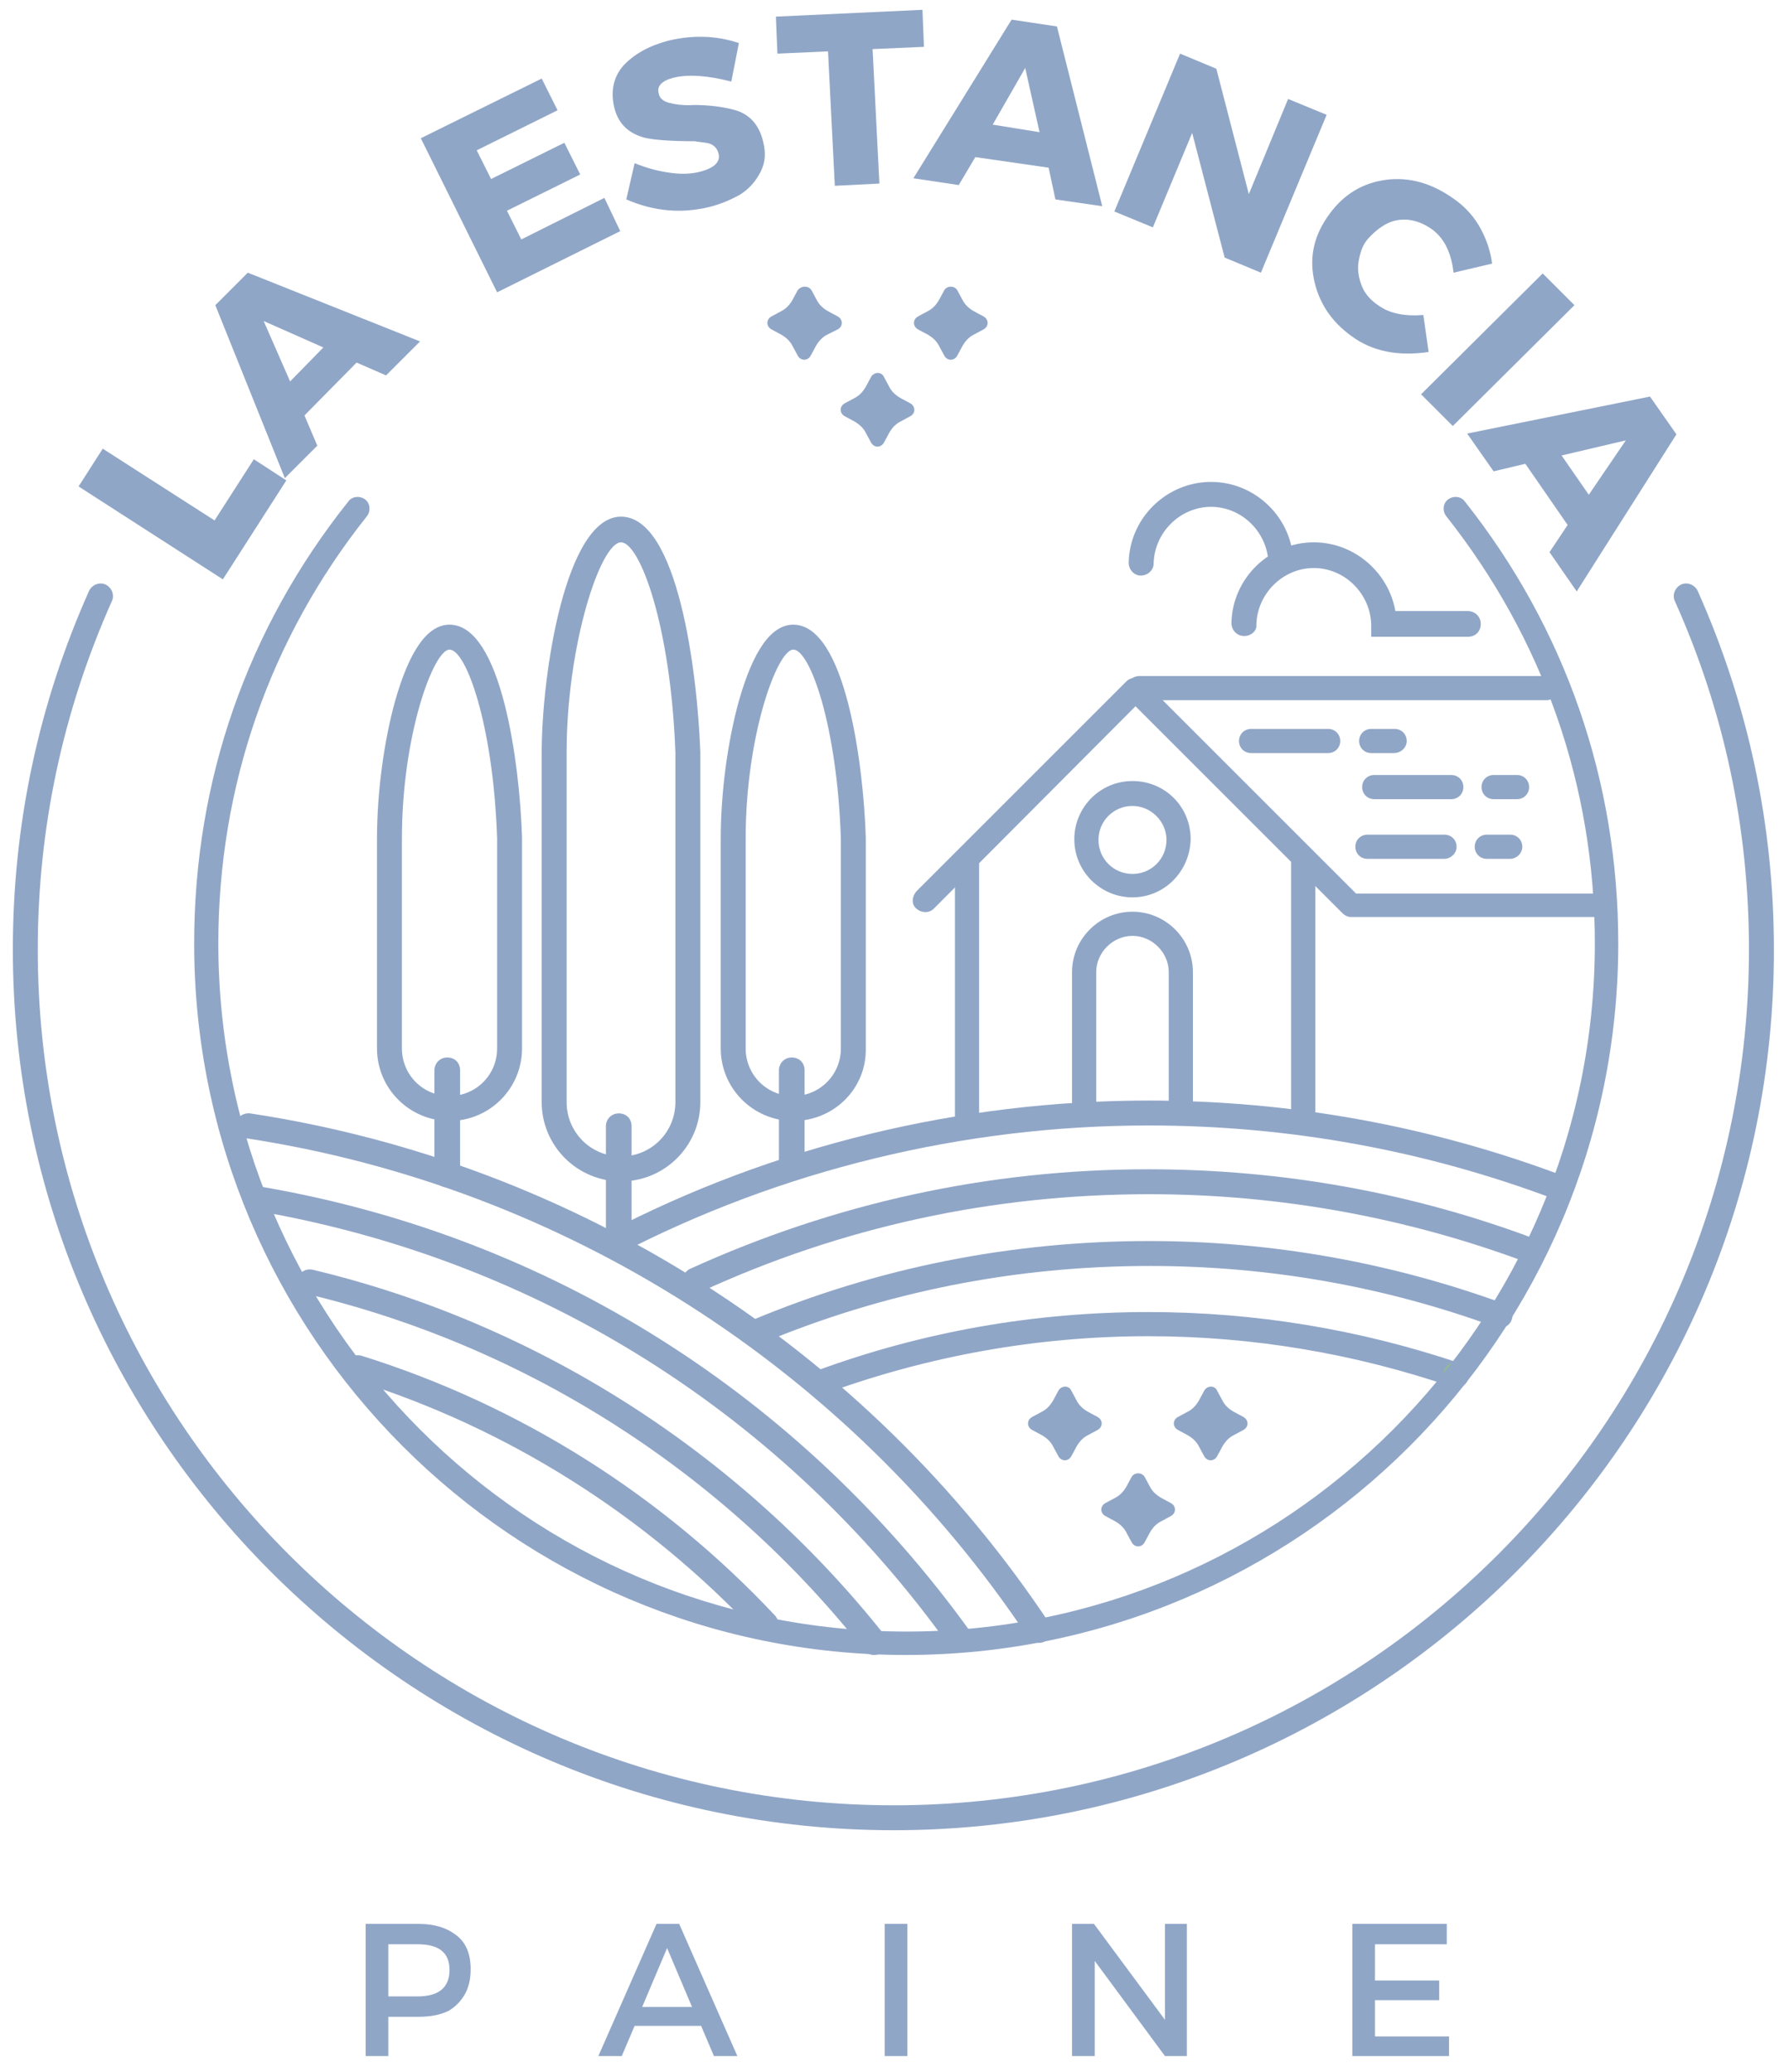 <?xml version="1.0" encoding="utf-8"?>
<!-- Generator: Adobe Illustrator 27.9.4, SVG Export Plug-In . SVG Version: 9.03 Build 54784)  -->
<svg version="1.1" id="Capa_1" xmlns="http://www.w3.org/2000/svg" xmlns:xlink="http://www.w3.org/1999/xlink" x="0px" y="0px"
	 viewBox="0 0 236.8 274.3" style="enable-background:new 0 0 236.8 274.3;" xml:space="preserve">
<style type="text/css">
	.st0{display:none;}
	.st1{fill:#90A6C7;}
	.st2{fill:#90A6C7;stroke:#8FBC8F;stroke-width:4.98;stroke-miterlimit:10;}
	.st3{fill:#90A6C7;stroke:#8FBC8F;stroke-width:3.32;stroke-linecap:round;stroke-miterlimit:10;}
</style>
<g id="Layer_2" class="st0">
</g>
<g id="Layer_1">
	<g>
		<path class="st1" d="M37.9,63.6l-8.4,13.1L10.4,64.4l3.2-5l14.8,9.5l5.2-8.1L37.9,63.6z"/>
		<path class="st1" d="M55.6,45.2l-4.5,4.5L47.2,48l-6.9,7l1.7,4l-4.3,4.3l-9.2-22.9l4.3-4.3L55.6,45.2z M42.8,46l-7.9-3.5l3.5,8
			L42.8,46z"/>
		<path class="st1" d="M82.1,30.6l-16.3,8.1L55.7,18.3l16-7.9l2.1,4.2l-10.7,5.3l1.9,3.8l9.7-4.8l2.1,4.2l-9.7,4.8l1.9,3.8l11-5.5
			L82.1,30.6z"/>
		<path class="st1" d="M93.9,27.4c-3.7,0.9-7.3,0.6-11-1l1.1-4.8c1.7,0.7,3.3,1.1,4.9,1.3c1.5,0.2,2.8,0.1,3.9-0.2
			c1.8-0.5,2.6-1.3,2.3-2.4c-0.2-0.8-0.8-1.3-1.7-1.4c-0.5-0.1-1-0.1-1.4-0.2c-3.4,0-5.7-0.2-6.8-0.5c-2.1-0.6-3.4-1.9-3.9-4
			s-0.1-4,1.2-5.5c1.4-1.5,3.3-2.6,5.9-3.3c3.3-0.8,6.4-0.7,9.4,0.3l-1,5.1c-3.1-0.8-5.7-1-7.7-0.5c-1.5,0.4-2.2,1.1-1.9,2.1
			c0.1,0.6,0.6,1,1.3,1.2c0.8,0.2,1.9,0.4,3.4,0.3c1.8,0,3.7,0.2,5.5,0.7c1.9,0.6,3.1,2,3.6,4.1c0.4,1.5,0.3,2.8-0.3,4
			c-0.6,1.2-1.5,2.3-2.8,3.1C96.8,26.4,95.5,27,93.9,27.4z"/>
		<path class="st1" d="M116.4,24.3l-5.9,0.3l-0.9-17.8l-6.7,0.3l-0.2-4.9l19.4-0.9l0.2,4.9l-6.8,0.3L116.4,24.3z"/>
		<path class="st1" d="M145.9,27.3l-6.2-0.9l-0.9-4.2l-9.7-1.4l-2.2,3.7l-6-0.9l13-21l6,0.9L145.9,27.3z M137.6,17.5L135.7,9
			l-4.3,7.5L137.6,17.5z"/>
		<path class="st1" d="M166.9,36.1l-4.8-2l-4.3-16.5l-5.2,12.5l-5.1-2.1l8.7-20.9l4.8,2l4.3,16.6l5.2-12.6l5.1,2.1L166.9,36.1z"/>
		<path class="st1" d="M178.9,44.5c-2.8-2-4.4-4.6-5-7.6c-0.6-3.1,0.1-5.9,2.1-8.6c1.9-2.6,4.4-4.1,7.5-4.5s6.1,0.5,8.9,2.5
			c1.6,1.1,2.8,2.5,3.6,4s1.3,3,1.5,4.6l-5.1,1.2c-0.3-2.6-1.2-4.5-2.8-5.7c-1.1-0.8-2.2-1.2-3.2-1.3c-1.1-0.1-2.1,0.1-3,0.6
			s-1.7,1.2-2.4,2c-0.5,0.6-0.8,1.3-1,2.1s-0.3,1.5-0.2,2.3s0.3,1.5,0.7,2.3c0.4,0.7,1,1.4,1.9,2c1.5,1.1,3.5,1.5,6,1.3l0.7,4.9
			C185,47.2,181.6,46.5,178.9,44.5z"/>
		<path class="st1" d="M192.3,56.4l-4.2-4.2l16.1-16l4.2,4.2L192.3,56.4z"/>
		<path class="st1" d="M208.7,78.3l-3.6-5.2l2.4-3.6l-5.6-8.1l-4.2,1l-3.5-5l24.2-4.9l3.5,5L208.7,78.3z M210.3,65.5l4.9-7.2l-8.5,2
			L210.3,65.5z"/>
	</g>
	<path class="st2" d="M106.2,101.1"/>
	<g>
		<path class="st1" d="M137.5,217.5c-0.5,0-1.1-0.3-1.4-0.7c-23.7-35.6-61.5-59.7-103.5-66.1c-0.9-0.1-1.5-1-1.4-1.9s1-1.5,1.9-1.4
			c43,6.5,81.6,31.1,105.8,67.5c0.5,0.8,0.3,1.8-0.5,2.3C138.2,217.4,137.9,217.5,137.5,217.5z"/>
	</g>
	<g>
		<path class="st1" d="M127.1,218.7c-0.5,0-1-0.2-1.4-0.7c-21.9-30.7-54.3-51.1-91.2-57.6c-0.9-0.2-1.5-1-1.3-1.9s1-1.5,1.9-1.3
			c37.8,6.6,70.9,27.6,93.4,58.9c0.5,0.7,0.4,1.8-0.4,2.3C127.8,218.6,127.5,218.7,127.1,218.7z"/>
	</g>
	<g>
		<path class="st1" d="M101.3,216.7c-0.4,0-0.9-0.2-1.2-0.5c-14.6-15.6-33-27.2-53.2-33.5c-0.9-0.3-1.4-1.2-1.1-2.1s1.2-1.4,2.1-1.1
			c20.8,6.5,39.7,18.4,54.7,34.4c0.6,0.7,0.6,1.7-0.1,2.3C102.1,216.6,101.7,216.7,101.3,216.7z"/>
	</g>
	<g>
		<path class="st1" d="M115.7,219.1c-0.5,0-1-0.2-1.3-0.6c-18.6-23.6-44.8-40.3-73.8-47.2c-0.9-0.2-1.4-1.1-1.2-2s1.1-1.4,2-1.2
			c29.7,7.1,56.6,24.3,75.7,48.4c0.6,0.7,0.4,1.8-0.3,2.3C116.4,219,116,219.1,115.7,219.1z"/>
	</g>
	<g>
		<path class="st1" d="M81.1,166.3c-0.6,0-1.2-0.3-1.5-0.9c-0.4-0.8-0.1-1.8,0.7-2.2c22-11.5,46.8-17.5,71.7-17.5
			c19,0,37.5,3.4,55,10c0.9,0.3,1.3,1.3,1,2.1c-0.3,0.9-1.3,1.3-2.1,1c-17.2-6.5-35.3-9.8-53.9-9.8c-24.4,0-48.7,5.9-70.2,17.1
			C81.6,166.2,81.3,166.3,81.1,166.3z"/>
	</g>
	<g>
		<path class="st1" d="M92,171.2c-0.6,0-1.2-0.4-1.5-1c-0.4-0.8,0-1.8,0.8-2.2c19.1-8.7,39.5-13.2,60.7-13.2c17.7,0,35,3.1,51.4,9.3
			c0.9,0.3,1.3,1.3,1,2.1c-0.3,0.9-1.3,1.3-2.1,1c-16-6-32.9-9.1-50.2-9.1c-20.7,0-40.6,4.3-59.3,12.9
			C92.5,171.1,92.3,171.2,92,171.2z"/>
	</g>
	<path class="st3" d="M57.7,191.6"/>
	<g>
		<path class="st1" d="M108.6,184.7c-0.7,0-1.3-0.4-1.6-1.1c-0.3-0.9,0.1-1.8,1-2.1c14.1-5.2,28.9-7.8,44-7.8
			c14.1,0,28,2.3,41.3,6.8c0.9,0.3,1.3,1.2,1,2.1s-1.2,1.3-2.1,1c-12.9-4.4-26.4-6.7-40.2-6.7c-14.7,0-29.1,2.6-42.8,7.6
			C109,184.6,108.8,184.7,108.6,184.7z"/>
	</g>
	<path class="st3" d="M192.8,182.1"/>
	<path class="st3" d="M192.7,182C192.7,182.1,192.8,182.1,192.7,182"/>
	<path class="st3" d="M64.1,198.5"/>
	<g>
		<path class="st1" d="M100.1,178c-0.6,0-1.3-0.4-1.5-1c-0.4-0.8,0-1.8,0.9-2.2c16.7-7,34.4-10.5,52.6-10.5c16.1,0,31.9,2.8,47,8.3
			c0.9,0.3,1.3,1.3,1,2.1c-0.3,0.9-1.3,1.3-2.1,1c-14.7-5.4-30.1-8.1-45.8-8.1c-17.8,0-35,3.4-51.3,10.2
			C100.5,177.9,100.3,178,100.1,178z"/>
	</g>
	<g>
		<path class="st3" d="M100.1,176.3"/>
	</g>
	<path class="st3" d="M64.1,198.5"/>
	<g>
		<g>
			<path class="st1" d="M164.7,84.2L164.7,84.2c-1,0-1.7-0.8-1.7-1.7c0.1-5.9,5-10.7,10.9-10.7c5.4,0,9.9,4,10.8,9.1h9.6
				c0.9,0,1.7,0.7,1.7,1.7s-0.7,1.7-1.7,1.7h-12.8v-1.6c-0.1-4.1-3.5-7.5-7.6-7.5s-7.5,3.4-7.6,7.5
				C166.4,83.5,165.6,84.2,164.7,84.2z"/>
		</g>
		<g>
			<path class="st1" d="M169.6,76.2c-0.9,0-1.6-0.7-1.7-1.6c-0.1-4.1-3.5-7.5-7.6-7.5s-7.5,3.4-7.6,7.5c0,0.9-0.8,1.6-1.7,1.6l0,0
				c-0.9,0-1.6-0.8-1.6-1.7c0.1-5.9,5-10.7,10.9-10.7s10.8,4.8,10.9,10.7C171.3,75.4,170.6,76.1,169.6,76.2
				C169.7,76.2,169.6,76.2,169.6,76.2z"/>
		</g>
	</g>
	<g>
		<path class="st1" d="M151.5,195.5l0.7,1.3c0.3,0.6,0.8,1.1,1.5,1.5l1.3,0.7c0.7,0.4,0.7,1.3,0,1.7l-1.3,0.7
			c-0.6,0.3-1.1,0.8-1.5,1.5l-0.7,1.3c-0.4,0.7-1.3,0.7-1.7,0l-0.7-1.3c-0.3-0.6-0.8-1.1-1.5-1.5l-1.3-0.7c-0.7-0.4-0.7-1.3,0-1.7
			l1.3-0.7c0.6-0.3,1.1-0.8,1.5-1.5l0.7-1.3C150.2,194.9,151.1,194.9,151.5,195.5z"/>
		<g>
			<path class="st1" d="M141.8,184.1l0.7,1.3c0.3,0.6,0.8,1.1,1.5,1.5l1.3,0.7c0.7,0.4,0.7,1.3,0,1.7L144,190
				c-0.6,0.3-1.1,0.8-1.5,1.5l-0.7,1.3c-0.4,0.7-1.3,0.7-1.7,0l-0.7-1.3c-0.3-0.6-0.8-1.1-1.5-1.5l-1.3-0.7c-0.7-0.4-0.7-1.3,0-1.7
				l1.3-0.7c0.6-0.3,1.1-0.8,1.5-1.5l0.7-1.3C140.5,183.4,141.5,183.4,141.8,184.1z"/>
			<path class="st1" d="M161.1,184.1l0.7,1.3c0.3,0.6,0.8,1.1,1.5,1.5l1.3,0.7c0.7,0.4,0.7,1.3,0,1.7l-1.3,0.7
				c-0.6,0.3-1.1,0.8-1.5,1.5l-0.7,1.3c-0.4,0.7-1.3,0.7-1.7,0l-0.7-1.3c-0.3-0.6-0.8-1.1-1.5-1.5l-1.3-0.7c-0.7-0.4-0.7-1.3,0-1.7
				l1.3-0.7c0.6-0.3,1.1-0.8,1.5-1.5l0.7-1.3C159.8,183.4,160.8,183.4,161.1,184.1z"/>
		</g>
	</g>
	<g>
		<path class="st1" d="M117,49.9l0.7,1.3c0.3,0.6,0.8,1.1,1.5,1.5l1.3,0.7c0.7,0.4,0.7,1.3,0,1.7l-1.3,0.7c-0.6,0.3-1.1,0.8-1.5,1.5
			l-0.7,1.3c-0.4,0.7-1.3,0.7-1.7,0l-0.7-1.3c-0.3-0.6-0.8-1.1-1.5-1.5l-1.3-0.7c-0.7-0.4-0.7-1.3,0-1.7l1.3-0.7
			c0.6-0.3,1.1-0.8,1.5-1.5l0.7-1.3C115.7,49.2,116.7,49.2,117,49.9z"/>
		<g>
			<path class="st1" d="M107.4,38.4l0.7,1.3c0.3,0.6,0.8,1.1,1.5,1.5l1.3,0.7c0.7,0.4,0.7,1.3,0,1.7l-1.4,0.7
				c-0.6,0.3-1.1,0.8-1.5,1.5l-0.7,1.3c-0.4,0.7-1.3,0.7-1.7,0l-0.7-1.3c-0.3-0.6-0.8-1.1-1.5-1.5l-1.3-0.7c-0.7-0.4-0.7-1.3,0-1.7
				l1.3-0.7c0.6-0.3,1.1-0.8,1.5-1.5l0.7-1.3C106.1,37.8,107,37.8,107.4,38.4z"/>
			<path class="st1" d="M126.7,38.4l0.7,1.3c0.3,0.6,0.8,1.1,1.5,1.5l1.3,0.7c0.7,0.4,0.7,1.3,0,1.7l-1.3,0.7
				c-0.6,0.3-1.1,0.8-1.5,1.5l-0.7,1.3c-0.4,0.7-1.3,0.7-1.7,0l-0.7-1.3c-0.3-0.6-0.8-1.1-1.5-1.5l-1.3-0.7c-0.7-0.4-0.7-1.3,0-1.7
				l1.3-0.7c0.6-0.3,1.1-0.8,1.5-1.5l0.7-1.3C125.4,37.8,126.3,37.8,126.7,38.4z"/>
		</g>
	</g>
	<g>
		<g>
			<path class="st1" d="M81.9,166.1c-0.9,0-1.7-0.7-1.7-1.7v-15.3c0-0.9,0.7-1.7,1.7-1.7s1.7,0.7,1.7,1.7v15.3
				C83.6,165.4,82.8,166.1,81.9,166.1z"/>
		</g>
		<g>
			<path class="st1" d="M82.2,156.4c-5.8,0-10.5-4.7-10.5-10.5V99.7c0-10.6,3.2-31.3,10.5-31.3c7.5,0,10.1,20.4,10.5,31.2v46.3
				C92.7,151.7,88,156.4,82.2,156.4z M82.2,71.8c-2.7,0-7.2,13.5-7.2,27.9v46.2c0,4,3.2,7.2,7.2,7.2s7.2-3.2,7.2-7.2V99.7
				C88.8,82.9,84.7,71.8,82.2,71.8z"/>
		</g>
	</g>
	<g>
		<g>
			<path class="st1" d="M59.2,157.2c-0.9,0-1.7-0.7-1.7-1.7v-13.8c0-0.9,0.7-1.7,1.7-1.7s1.7,0.7,1.7,1.7v13.8
				C60.9,156.4,60.2,157.2,59.2,157.2z"/>
		</g>
		<g>
			<path class="st1" d="M59.5,148.4c-5.3,0-9.6-4.3-9.6-9.6V111c0-6,0.9-12.8,2.4-18.2c1.9-6.7,4.3-10.1,7.2-10.1
				c6.9,0,9.3,18.5,9.6,28.2v27.9C69.1,144.1,64.8,148.4,59.5,148.4z M59.5,86c-2.1,0-6.3,11.3-6.3,25v27.8c0,3.5,2.8,6.3,6.3,6.3
				s6.3-2.8,6.3-6.3V111C65.3,96,61.7,86,59.5,86z"/>
		</g>
	</g>
	<g>
		<g>
			<path class="st1" d="M104.8,155.5c-0.9,0-1.7-0.7-1.7-1.7v-12.1c0-0.9,0.7-1.7,1.7-1.7s1.7,0.7,1.7,1.7v12.1
				C106.5,154.8,105.7,155.5,104.8,155.5z"/>
		</g>
		<g>
			<path class="st1" d="M105,148.4c-5.3,0-9.6-4.3-9.6-9.6V111c0-6,0.9-12.8,2.4-18.2c1.9-6.7,4.3-10.1,7.2-10.1
				c6.9,0,9.3,18.5,9.6,28.2v27.9C114.7,144.1,110.4,148.4,105,148.4z M105,86c-2.1,0-6.3,11.3-6.3,25v27.8c0,3.5,2.8,6.3,6.3,6.3
				s6.3-2.8,6.3-6.3V111C110.8,96,107.2,86,105,86z"/>
		</g>
	</g>
	<g>
		<path class="st1" d="M119.9,219.1c-52,0-94.2-42.3-94.2-94.2c0-21.5,7-41.7,20.4-58.5c0.5-0.7,1.5-0.8,2.2-0.3s0.8,1.5,0.3,2.2
			c-12.9,16.2-19.7,35.8-19.7,56.6c0,50.2,40.9,91.1,91.1,91.1s91.1-40.9,91.1-91.1c0-20.8-6.8-40.3-19.7-56.6
			c-0.5-0.7-0.4-1.7,0.3-2.2s1.7-0.4,2.2,0.3c13.3,16.8,20.3,37,20.3,58.5C214.2,176.9,171.9,219.1,119.9,219.1z"/>
	</g>
	<g>
		<path class="st1" d="M51.4,272.2h-3v-17.5h7c2.1,0,3.7,0.5,5,1.5s1.9,2.5,1.9,4.5c0,1.2-0.2,2.2-0.7,3.2c-0.5,0.9-1.2,1.7-2.2,2.3
			c-1,0.5-2.3,0.8-4,0.8h-4V272.2L51.4,272.2z M55.3,264.3c2.8,0,4.2-1.2,4.2-3.5s-1.4-3.4-4.2-3.4h-3.9v6.9H55.3z"/>
		<path class="st1" d="M97.6,272.2h-3.1l-1.7-4H84l-1.7,4h-3.1l7.7-17.5h3L97.6,272.2z M91.6,265.7l-3.3-7.8l-3.3,7.8H91.6z"/>
		<path class="st1" d="M120.1,272.2h-3v-17.5h3V272.2z"/>
		<path class="st1" d="M157.1,272.2h-2.9l-9.3-12.6v12.6h-3v-17.5h2.9l9.4,12.7v-12.7h2.9L157.1,272.2L157.1,272.2z"/>
		<path class="st1" d="M191.8,272.2H179v-17.5h12.5v2.7H182v4.8h8.5v2.6H182v4.8h9.8V272.2z"/>
	</g>
	<g>
		<path class="st1" d="M118.3,242.3C54,242.3,1.7,190,1.7,125.7c0-16.5,3.4-32.5,10.1-47.5c0.4-0.8,1.4-1.2,2.2-0.8
			c0.8,0.4,1.2,1.4,0.8,2.2C8.3,94.2,5,109.7,5,125.7C5,188.2,55.8,239,118.3,239s113.2-50.9,113.2-113.3c0-16.1-3.3-31.6-9.8-46.1
			c-0.4-0.8,0-1.8,0.8-2.2c0.8-0.4,1.8,0,2.2,0.8c6.7,15,10.1,31,10.1,47.5C234.9,189.9,182.6,242.3,118.3,242.3z"/>
	</g>
	<g>
		<path class="st1" d="M128,149.4c-0.9,0-1.6-0.7-1.6-1.6v-33.4c0-0.9,0.7-1.6,1.6-1.6c0.9,0,1.6,0.7,1.6,1.6v33.4
			C129.6,148.7,128.9,149.4,128,149.4z"/>
	</g>
	<g>
		<path class="st1" d="M172.5,149.4c-0.9,0-1.6-0.7-1.6-1.6V114c0-0.9,0.7-1.6,1.6-1.6s1.6,0.7,1.6,1.6v33.8
			C174.1,148.7,173.4,149.4,172.5,149.4z"/>
	</g>
	<g>
		<path class="st1" d="M211.1,121.4h-32.3c-0.4,0-0.8-0.2-1.1-0.5l-27.4-27.4l-26.7,26.8c-0.6,0.6-1.6,0.6-2.3,0s-0.6-1.6,0-2.3
			l27.8-27.8c0.6-0.6,1.6-0.6,2.3,0l28.1,28.1h31.6c0.9,0,1.6,0.7,1.6,1.6S212,121.4,211.1,121.4z"/>
	</g>
	<g>
		<path class="st1" d="M175.8,99.7h-10.2c-0.9,0-1.6-0.7-1.6-1.6s0.7-1.6,1.6-1.6h10.2c0.9,0,1.6,0.7,1.6,1.6S176.7,99.7,175.8,99.7
			z"/>
	</g>
	<g>
		<path class="st1" d="M184.5,99.7h-3c-0.9,0-1.6-0.7-1.6-1.6s0.7-1.6,1.6-1.6h3.1c0.9,0,1.6,0.7,1.6,1.6S185.4,99.7,184.5,99.7z"/>
	</g>
	<g>
		<path class="st1" d="M192.1,105.8h-10.2c-0.9,0-1.6-0.7-1.6-1.6s0.7-1.6,1.6-1.6h10.2c0.9,0,1.6,0.7,1.6,1.6
			S193,105.8,192.1,105.8z"/>
	</g>
	<g>
		<path class="st1" d="M200.8,105.8h-3.1c-0.9,0-1.6-0.7-1.6-1.6s0.7-1.6,1.6-1.6h3.1c0.9,0,1.6,0.7,1.6,1.6
			S201.7,105.8,200.8,105.8z"/>
	</g>
	<g>
		<path class="st1" d="M191.2,113.7H181c-0.9,0-1.6-0.7-1.6-1.6s0.7-1.6,1.6-1.6h10.2c0.9,0,1.6,0.7,1.6,1.6S192,113.7,191.2,113.7z
			"/>
	</g>
	<g>
		<path class="st1" d="M199.9,113.7h-3.1c-0.9,0-1.6-0.7-1.6-1.6s0.7-1.6,1.6-1.6h3.1c0.9,0,1.6,0.7,1.6,1.6
			S200.7,113.7,199.9,113.7z"/>
	</g>
	<g>
		<path class="st1" d="M204.7,92.7h-53.9c-0.9,0-1.6-0.7-1.6-1.6s0.7-1.6,1.6-1.6h53.9c0.9,0,1.6,0.7,1.6,1.6S205.5,92.7,204.7,92.7
			z"/>
	</g>
	<g>
		<path class="st1" d="M149.9,118.8c-4.2,0-7.7-3.4-7.7-7.7c0-4.2,3.4-7.7,7.7-7.7s7.7,3.4,7.7,7.7
			C157.5,115.4,154.1,118.8,149.9,118.8z M149.9,106.7c-2.5,0-4.5,2-4.5,4.5s2,4.5,4.5,4.5s4.5-2,4.5-4.5S152.3,106.7,149.9,106.7z"
			/>
	</g>
	<g>
		<path class="st1" d="M157.9,148.8h-3.2v-20.1c0-2.6-2.2-4.8-4.8-4.8s-4.8,2.2-4.8,4.8v20.1h-3.2v-20.1c0-4.4,3.6-8,8-8s8,3.6,8,8
			V148.8z"/>
	</g>
</g>
</svg>
